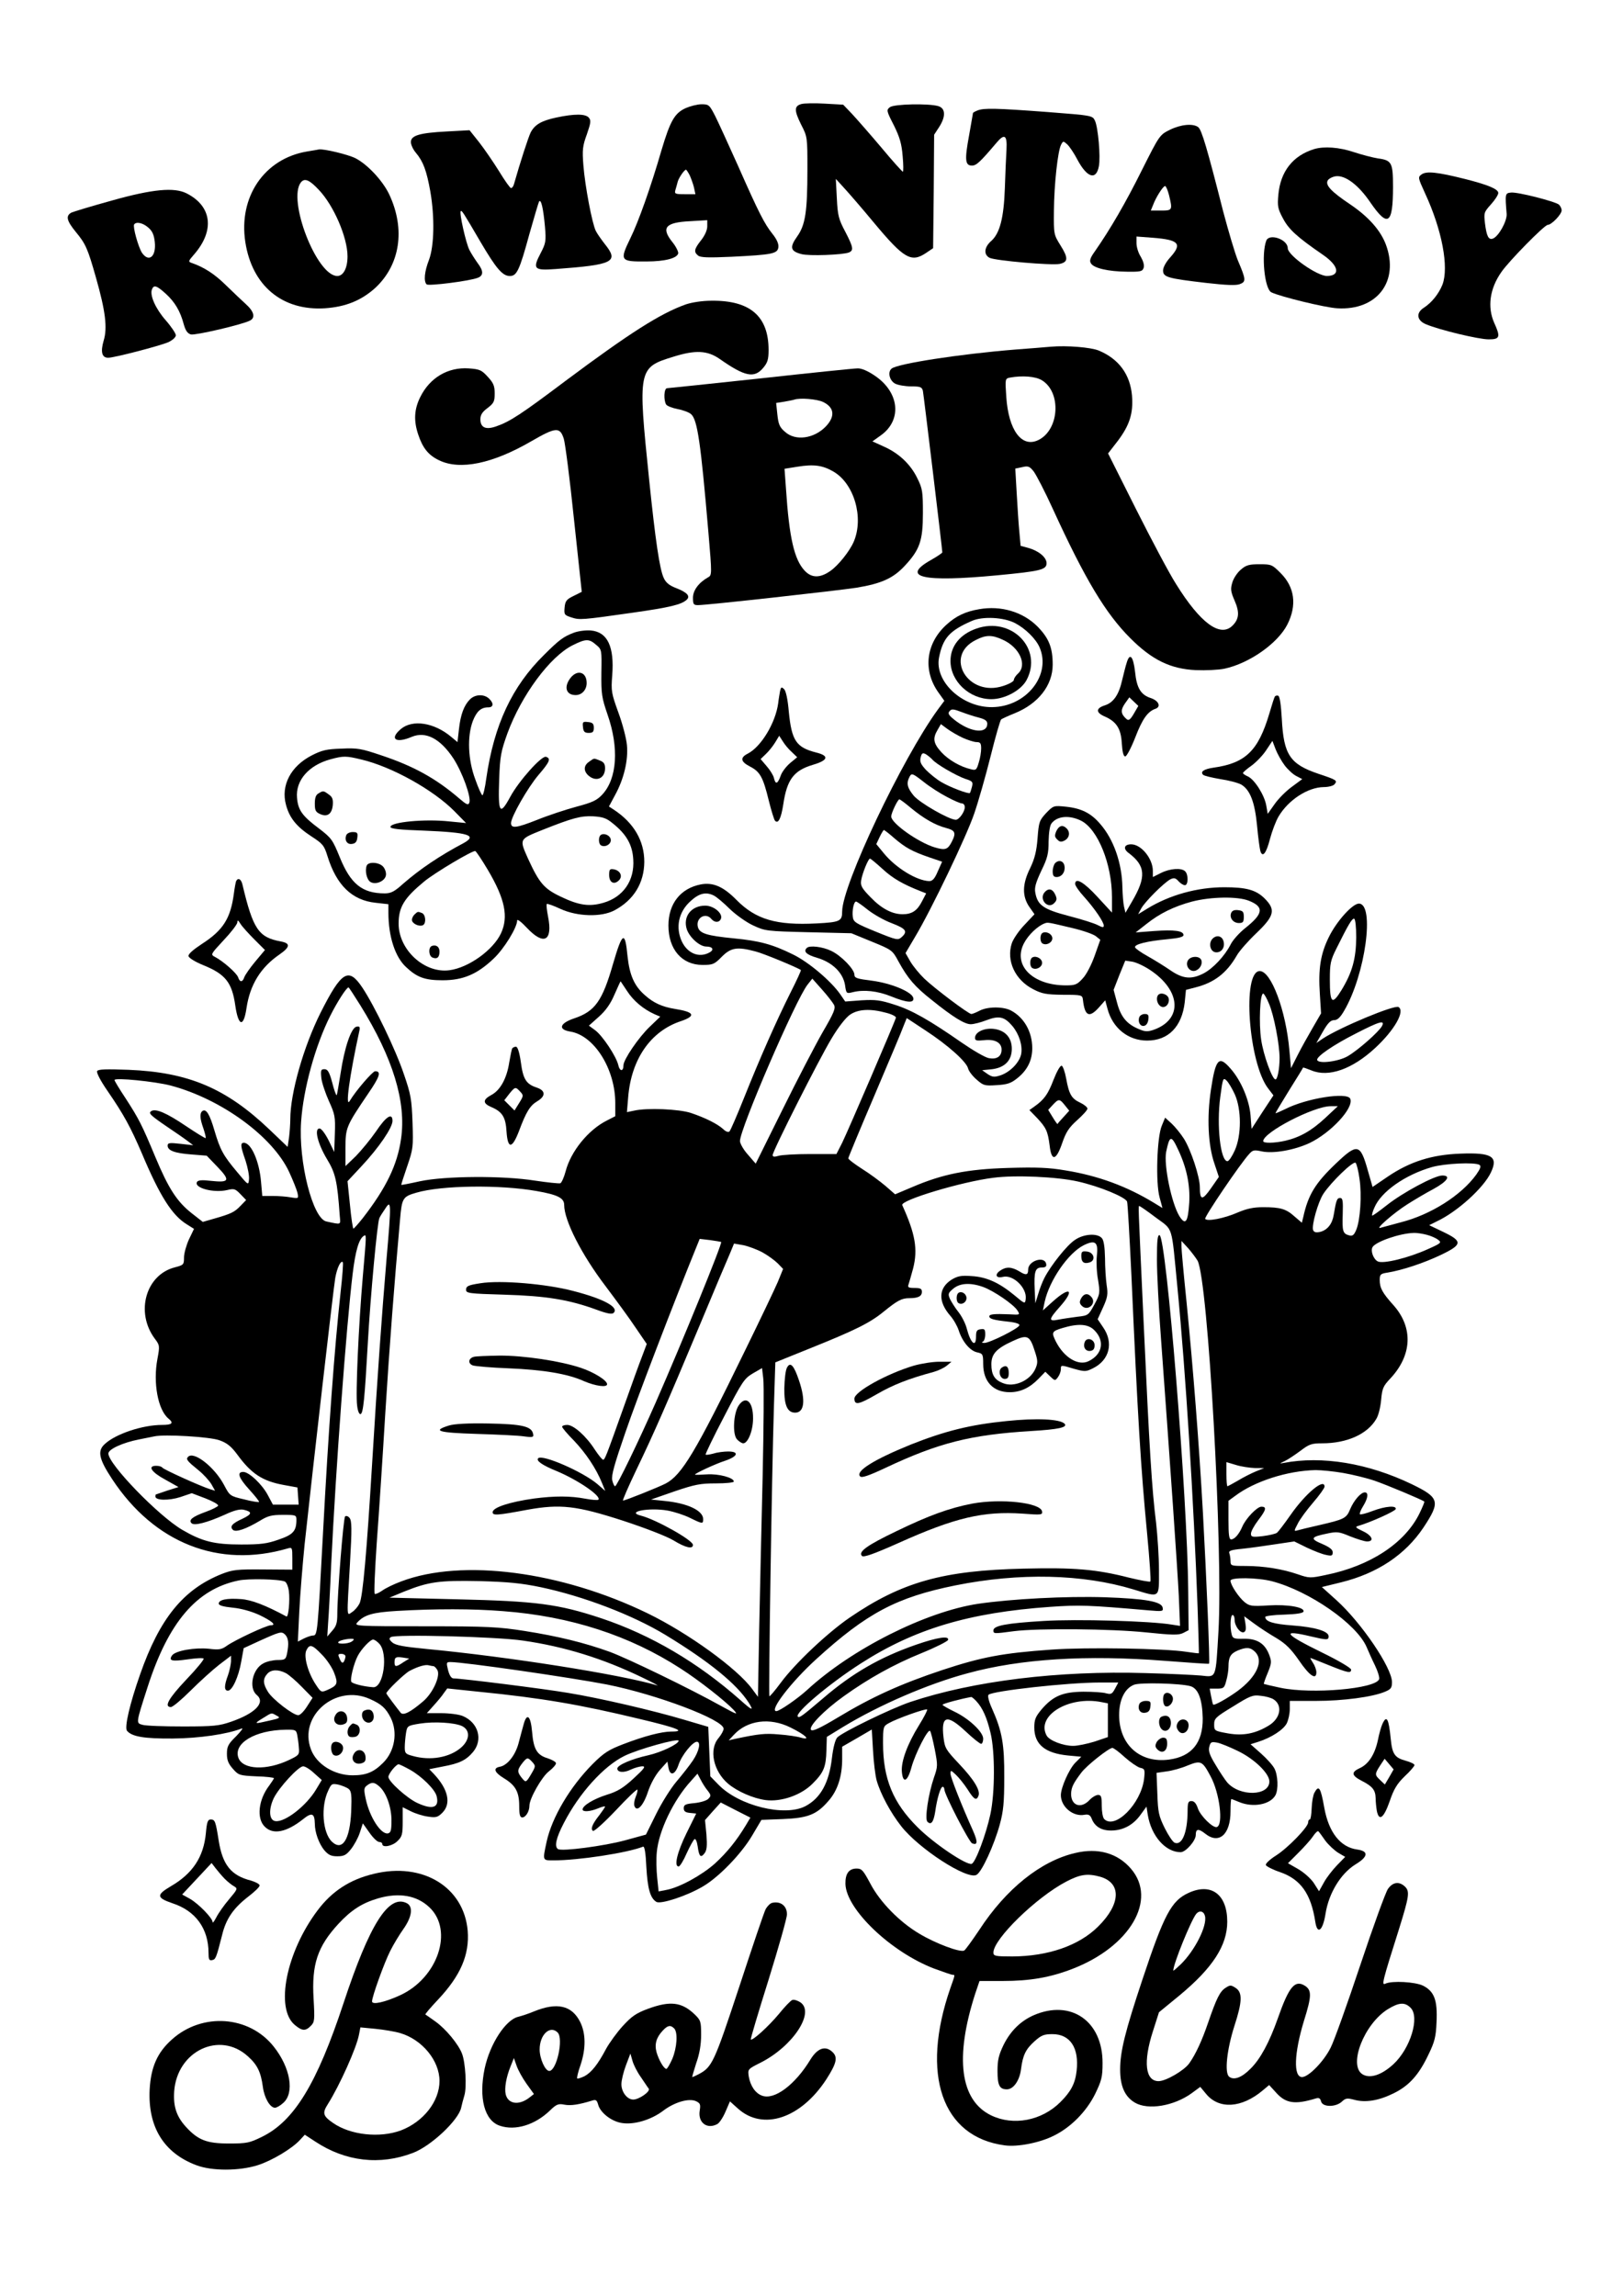 <?xml version="1.0" encoding="UTF-8" standalone="yes"?>
<svg version="1.0" xmlns="http://www.w3.org/2000/svg" width="210mm" height="297mm" viewBox="0 0 794 1123" preserveAspectRatio="xMidYMid meet">
  <g transform="translate(0,1123) scale(0.1,-0.1)" fill="#000000" stroke="none">
    <path d="M3920 10721 c-35 -10 -35 -31 -1 -100 31 -60 31 -62 31 -218 0 -210
-10 -274 -51 -331 -37 -52 -32 -71 22 -85 36 -10 201 -4 232 8 24 10 22 25
-18 102 -32 60 -37 79 -41 163 l-5 95 41 -45 c23 -25 89 -101 146 -170 147
-176 182 -196 255 -147 l34 23 3 277 2 278 26 40 c32 51 29 90 -6 100 -49 14
-215 10 -236 -5 -18 -14 -18 -17 19 -89 29 -59 38 -90 43 -151 4 -42 4 -76 1
-76 -3 0 -51 53 -105 118 -54 64 -119 138 -143 164 l-44 46 -90 5 c-49 3 -101
2 -115 -2z"/>
    <path d="M3354 10701 c-54 -25 -75 -62 -118 -206 -52 -180 -113 -351 -152
-430 -54 -111 -50 -115 79 -114 91 0 150 16 155 40 1 8 -11 33 -28 54 -57 71
-36 97 86 103 l84 5 0 -30 c0 -19 -12 -45 -30 -68 -34 -43 -37 -57 -15 -75 12
-10 50 -11 163 -6 202 10 226 15 230 47 2 16 -8 39 -29 65 -39 49 -66 101
-168 332 -45 100 -95 210 -111 242 -29 57 -32 60 -68 60 -20 0 -55 -9 -78 -19z
m20 -328 c7 -16 17 -43 21 -60 l7 -33 -52 0 c-47 0 -51 2 -46 20 3 11 9 30 12
43 6 19 32 57 40 57 2 0 10 -12 18 -27z"/>
    <path d="M4783 10690 c-13 -5 -23 -11 -23 -13 0 -2 -9 -51 -19 -109 -22 -119
-20 -148 14 -148 21 0 39 16 117 108 42 51 56 43 52 -30 -2 -35 -6 -119 -8
-188 -5 -147 -25 -222 -67 -259 -34 -30 -38 -66 -8 -82 27 -14 302 -38 343
-30 42 9 43 29 4 91 -33 53 -33 55 -32 169 1 129 19 293 35 323 10 19 11 19
30 2 11 -10 34 -44 51 -77 47 -87 91 -100 104 -30 9 47 -4 190 -19 222 -12 26
-13 26 -232 43 -254 19 -311 20 -342 8z"/>
    <path d="M2721 10655 c-74 -16 -105 -35 -125 -73 -11 -22 -51 -145 -82 -254
-3 -10 -9 -18 -14 -18 -5 0 -31 37 -59 83 -28 45 -72 109 -97 141 l-47 59
-111 -6 c-135 -7 -176 -20 -176 -52 0 -13 11 -37 25 -53 36 -43 52 -88 70
-188 22 -127 19 -266 -6 -334 -23 -59 -27 -106 -12 -121 9 -9 208 16 250 32
29 11 29 34 -1 73 -12 17 -31 46 -40 64 -17 34 -50 181 -42 189 5 5 10 -2 97
-151 76 -129 107 -166 143 -166 34 0 47 26 96 206 23 81 44 152 47 158 10 15
21 -34 29 -123 6 -71 4 -81 -21 -129 -41 -78 -33 -86 73 -78 284 21 311 35
241 122 -17 22 -37 50 -44 64 -18 35 -53 219 -61 321 -6 76 -4 95 17 152 19
55 21 68 10 81 -16 20 -71 20 -160 1z"/>
    <path d="M5723 10595 c-50 -25 -51 -27 -137 -198 -78 -157 -154 -288 -230
-397 -23 -32 -27 -46 -19 -58 14 -24 85 -40 175 -41 68 -1 77 1 83 19 4 13 -2
33 -14 54 -12 18 -21 48 -21 66 l0 33 80 -6 c128 -10 145 -29 85 -96 -21 -23
-35 -49 -35 -64 0 -33 23 -39 212 -61 97 -11 144 -13 163 -6 32 12 31 22 -9
116 -14 34 -46 142 -72 240 -78 307 -105 399 -122 412 -25 19 -84 14 -139 -13z
m-4 -319 c18 -74 17 -76 -39 -76 l-50 0 11 27 c14 38 49 93 59 93 4 0 13 -20
19 -44z"/>
    <path d="M6430 10501 c-105 -32 -166 -110 -176 -224 -5 -55 -3 -68 23 -116 28
-53 68 -90 196 -178 77 -53 86 -102 19 -103 -49 0 -192 101 -192 136 0 43 -90
74 -105 37 -25 -66 -9 -237 25 -253 43 -21 264 -75 322 -78 195 -12 305 132
238 312 -26 69 -84 135 -174 196 -94 63 -124 95 -110 118 6 9 24 18 40 20 47
5 111 -44 168 -128 86 -125 111 -108 111 76 0 118 -6 130 -73 139 -26 4 -79
18 -119 31 -71 24 -145 29 -193 15z"/>
    <path d="M1502 10489 c-209 -35 -336 -222 -302 -443 33 -214 181 -337 389
-324 102 7 178 38 246 99 122 113 149 286 70 456 -31 67 -106 148 -166 179
-38 19 -157 47 -179 43 -3 -1 -29 -5 -58 -10z m57 -187 c73 -76 141 -233 141
-326 0 -57 -20 -96 -50 -96 -101 0 -245 373 -178 458 18 22 41 13 87 -36z"/>
    <path d="M6955 10377 c-19 -14 -18 -16 17 -93 83 -179 117 -361 85 -446 -18
-45 -52 -88 -92 -114 -39 -25 -33 -62 11 -80 66 -28 258 -74 307 -74 55 0 59
11 27 81 -34 77 -22 167 35 248 36 53 211 231 227 231 18 0 68 51 68 71 0 9
-6 21 -13 28 -20 16 -204 63 -235 59 -29 -3 -29 -6 -21 -105 2 -35 -39 -109
-67 -120 -21 -8 -31 10 -39 74 -6 52 -5 55 29 93 20 22 36 47 36 56 0 19 -50
40 -165 69 -132 33 -186 39 -210 22z"/>
    <path d="M547 10249 c-98 -27 -187 -54 -198 -59 -29 -16 -23 -40 22 -95 48
-58 58 -81 98 -222 47 -165 57 -247 38 -309 -16 -55 -9 -84 22 -84 30 0 252
58 294 76 21 10 37 24 37 34 0 9 -22 42 -50 74 -49 56 -78 121 -67 150 9 24
23 20 68 -21 44 -40 71 -85 88 -150 9 -31 18 -44 35 -49 22 -5 251 48 289 68
27 14 20 44 -20 80 -20 18 -65 61 -99 94 -55 54 -106 87 -167 108 -17 6 -16 9
12 41 102 117 88 236 -36 299 -61 31 -167 21 -366 -35z m178 -132 c20 -17 28
-35 32 -70 8 -72 -29 -103 -63 -53 -18 29 -45 126 -38 138 10 15 43 8 69 -15z"/>
    <path d="M3355 9741 c-126 -45 -276 -141 -587 -373 -218 -164 -273 -200 -339
-223 -52 -19 -79 -7 -79 34 0 21 9 36 35 55 31 24 35 32 35 72 0 36 -6 51 -34
81 -30 33 -39 37 -93 41 -101 7 -190 -45 -237 -140 -30 -60 -33 -116 -10 -184
22 -66 50 -101 103 -126 102 -49 261 -16 449 93 121 70 141 72 160 13 7 -22
30 -200 50 -395 l38 -354 -40 -20 c-35 -17 -41 -25 -44 -57 -3 -34 -1 -37 33
-48 40 -13 49 -13 300 23 184 26 239 40 264 63 20 18 2 37 -53 58 -31 12 -49
26 -59 49 -20 42 -41 186 -71 477 -56 545 -55 552 118 605 108 34 167 31 227
-11 123 -86 169 -96 213 -43 21 25 26 41 26 87 0 165 -90 243 -279 241 -46 0
-96 -8 -126 -18z"/>
    <path d="M5140 9534 c-25 -2 -103 -9 -175 -14 -271 -22 -574 -69 -603 -93 -21
-17 -10 -60 18 -74 14 -7 49 -13 77 -13 46 0 53 -3 58 -22 4 -21 95 -775 95
-790 0 -3 -25 -20 -55 -37 -151 -85 -42 -110 325 -75 210 20 240 27 240 59 0
29 -39 61 -90 75 l-37 10 -6 67 c-4 38 -9 123 -13 189 l-7 122 34 7 c29 7 36
4 56 -21 12 -16 55 -98 94 -184 158 -345 258 -511 379 -632 106 -106 196 -150
320 -156 48 -2 111 1 140 7 122 26 261 124 308 216 48 95 36 183 -33 252 -41
41 -45 43 -103 43 -50 0 -66 -4 -91 -26 -17 -14 -36 -42 -42 -63 -10 -32 -8
-45 11 -89 25 -57 22 -90 -10 -122 -60 -60 -158 12 -277 204 -32 50 -119 214
-195 365 l-137 273 48 62 c57 76 76 134 69 221 -9 103 -64 179 -162 220 -38
16 -157 26 -236 19z m-43 -164 c96 -58 86 -241 -16 -292 -82 -41 -147 47 -158
210 -6 89 -6 90 18 95 61 11 125 6 156 -13z"/>
    <path d="M3720 9379 c-245 -26 -451 -48 -457 -48 -15 -1 -17 -59 -4 -80 5 -7
30 -17 56 -22 27 -5 56 -16 66 -25 31 -28 47 -138 85 -583 17 -199 17 -205 -2
-215 -46 -26 -74 -64 -74 -100 0 -32 3 -36 25 -36 44 0 675 70 774 85 122 20
180 46 236 106 75 80 90 124 90 259 0 106 -2 120 -28 172 -33 68 -91 122 -164
154 l-55 25 42 30 c104 75 90 210 -30 291 -35 24 -66 37 -85 36 -16 0 -230
-22 -475 -49z m306 -115 c55 -26 61 -69 16 -118 -58 -62 -151 -75 -202 -28
-26 22 -32 37 -37 84 l-6 57 39 6 c22 4 44 8 49 10 28 10 111 3 141 -11z m50
-340 c102 -58 151 -225 101 -343 -20 -47 -76 -117 -115 -144 -50 -35 -91 -35
-125 1 -51 54 -76 159 -92 403 l-7 96 63 10 c80 13 123 7 175 -23z"/>
    <path d="M4790 8250 c-66 -11 -113 -33 -160 -76 -100 -91 -116 -222 -40 -330
l30 -42 -32 -43 c-175 -241 -467 -857 -468 -987 0 -48 -10 -53 -126 -59 -196
-10 -296 19 -391 115 -64 65 -114 87 -174 76 -100 -19 -159 -95 -159 -201 0
-117 66 -193 167 -193 50 0 58 3 94 40 45 45 75 50 165 26 40 -10 208 -80 222
-91 2 -2 -21 -52 -51 -111 -68 -136 -147 -314 -227 -514 -34 -85 -66 -159 -71
-164 -5 -6 -18 -2 -31 11 -29 26 -87 55 -158 79 -58 19 -215 26 -279 11 l-34
-7 6 72 c15 187 110 324 258 373 76 26 66 45 -30 60 -61 10 -104 29 -146 67
-52 45 -75 98 -85 190 -12 127 -25 121 -71 -37 -52 -181 -88 -232 -189 -266
-72 -24 -82 -55 -20 -65 117 -19 220 -183 220 -350 l0 -64 -41 -21 c-92 -46
-177 -152 -202 -249 -8 -30 -20 -56 -26 -58 -7 -2 -63 4 -124 13 -157 25 -438
23 -562 -3 -49 -11 -91 -19 -92 -18 -1 1 12 42 29 91 29 85 30 94 26 214 -4
113 -8 138 -42 236 -40 120 -145 337 -204 425 -67 100 -101 80 -204 -124 -83
-166 -148 -393 -148 -521 0 -23 -3 -63 -6 -88 l-7 -47 -89 85 c-212 202 -396
280 -689 292 -110 4 -148 3 -154 -6 -4 -8 16 -47 52 -99 79 -115 112 -176 167
-304 88 -209 148 -303 220 -347 l35 -22 -25 -52 c-13 -29 -24 -68 -24 -88 0
-35 -2 -37 -44 -48 -143 -36 -195 -220 -99 -349 24 -32 25 -35 13 -99 -22
-116 2 -249 54 -292 27 -22 18 -31 -31 -31 -96 0 -227 -44 -280 -93 -38 -34
-30 -73 36 -173 206 -312 521 -437 859 -338 21 6 22 4 22 -49 l0 -55 -142 1
c-128 1 -149 -1 -203 -22 -188 -75 -304 -217 -400 -492 -51 -145 -77 -259 -64
-275 24 -29 84 -39 224 -38 129 1 266 21 337 49 10 4 -3 -13 -27 -38 -39 -38
-45 -50 -45 -86 0 -31 7 -48 29 -73 28 -32 33 -33 115 -37 47 -1 86 -6 86 -9
0 -3 -11 -19 -23 -36 -53 -69 -63 -161 -22 -201 40 -41 106 -28 187 36 43 35
57 30 58 -21 0 -43 20 -98 46 -130 21 -24 34 -30 64 -30 33 0 44 6 67 35 15
19 35 55 43 80 l15 46 32 -45 c18 -26 39 -46 48 -46 8 0 15 -4 15 -10 0 -20
51 -10 75 15 22 21 25 33 25 95 l0 70 40 -20 c22 -11 60 -23 84 -26 39 -6 48
-3 70 19 44 44 29 114 -40 188 l-24 25 66 13 c81 15 113 30 148 71 50 60 26
144 -50 176 -19 8 -66 14 -105 14 l-71 0 34 38 c18 20 41 47 49 60 l17 23 153
-16 c311 -31 496 -63 787 -133 186 -44 230 -62 156 -62 -47 0 -132 -22 -236
-62 -70 -27 -93 -41 -149 -97 -111 -112 -199 -261 -225 -380 -20 -94 -21 -91
35 -91 120 0 358 36 437 67 7 3 13 -30 16 -100 6 -105 19 -152 49 -170 21 -13
149 29 227 75 79 46 189 160 242 250 l45 76 105 4 c123 5 166 22 224 90 44 50
66 120 66 203 l0 61 73 42 72 42 6 -103 c3 -56 11 -122 18 -147 19 -66 68
-157 120 -223 86 -110 322 -263 368 -238 26 13 87 147 114 246 18 65 22 109
22 230 1 162 -10 226 -60 338 -16 35 -22 62 -17 67 20 19 388 60 546 60 l89 0
-16 -30 c-14 -26 -19 -29 -43 -23 -15 5 -65 8 -112 8 -101 -1 -148 -21 -204
-86 -30 -36 -36 -50 -36 -89 0 -83 53 -126 165 -137 l65 -6 -30 -30 c-30 -31
-70 -121 -70 -158 0 -57 60 -107 116 -96 19 3 27 -1 34 -17 15 -41 49 -61 99
-60 57 1 107 28 143 80 l27 37 6 -39 c17 -105 87 -184 161 -184 25 0 74 56 74
84 0 31 13 33 47 6 67 -53 123 -3 123 110 0 33 2 60 4 60 2 0 20 -7 39 -15 68
-28 152 -12 177 34 15 28 12 98 -5 130 -8 16 -38 49 -66 74 l-51 45 38 12 c63
20 123 59 139 90 8 16 15 47 15 70 l0 40 129 0 c131 0 276 19 337 45 29 12 34
19 34 47 0 70 -150 291 -272 401 l-71 64 94 23 c178 44 314 135 403 268 84
127 79 146 -57 212 -214 103 -440 140 -627 104 -22 -4 -21 -3 5 9 17 8 51 31
78 51 42 32 54 36 105 36 122 0 222 45 265 119 11 17 21 59 24 94 5 55 10 67
43 102 109 115 115 251 17 361 -54 60 -67 84 -67 123 0 27 4 31 38 36 73 12
178 47 260 86 107 51 109 67 13 113 l-69 33 36 18 c101 47 231 165 266 240 37
78 5 98 -149 92 -140 -5 -247 -39 -355 -112 l-75 -51 -23 80 c-37 132 -51 135
-156 35 -101 -96 -136 -153 -160 -262 l-7 -28 -35 30 c-42 38 -70 46 -154 46
-48 0 -80 -7 -125 -26 -66 -29 -150 -45 -159 -31 -5 9 173 272 216 318 17 19
24 20 61 12 56 -12 159 6 234 41 104 50 217 171 199 216 -13 35 -215 3 -318
-50 -27 -13 -48 -22 -48 -20 0 2 30 52 67 112 37 59 68 109 68 111 1 1 19 -5
41 -14 84 -35 200 6 312 110 94 87 147 180 114 200 -20 12 -286 -99 -370 -154
l-32 -22 32 56 c24 42 38 56 55 56 16 0 30 13 49 46 104 177 151 524 72 524
-31 0 -109 -86 -147 -164 -41 -83 -52 -156 -44 -277 l6 -96 -40 -69 c-22 -38
-56 -98 -74 -134 l-33 -65 -8 88 c-17 194 -89 387 -145 387 -87 0 -55 -449 41
-574 l26 -34 -54 -82 -53 -82 -5 66 c-6 75 -47 172 -98 229 -57 66 -73 49 -96
-105 -20 -132 -14 -269 17 -359 l22 -66 -39 -56 c-42 -60 -54 -59 -54 5 0 52
-44 184 -78 238 -16 25 -43 58 -60 74 l-32 29 -16 -39 c-24 -55 -31 -279 -11
-351 l14 -52 -41 25 c-133 81 -273 133 -434 159 -81 14 -142 16 -280 12 -201
-6 -321 -30 -470 -94 l-83 -35 -47 41 c-26 22 -77 60 -114 83 -37 24 -68 47
-68 52 0 4 58 144 129 310 70 165 135 318 142 339 l15 37 91 -60 c109 -71 201
-153 209 -186 3 -13 22 -38 42 -55 33 -29 39 -31 98 -27 52 3 70 9 101 34 49
39 73 87 73 147 0 80 -40 150 -104 184 -38 20 -114 20 -154 -1 -17 -9 -35 -16
-40 -16 -14 0 -181 126 -230 173 -24 23 -55 61 -68 83 l-24 42 46 78 c82 137
253 495 290 604 20 58 56 184 80 280 24 96 47 177 52 181 4 3 33 17 66 30 116
47 186 137 186 238 0 84 -19 130 -75 187 -71 71 -178 103 -285 84z m176 -68
c50 -26 102 -77 120 -119 58 -135 -65 -290 -232 -292 -146 -2 -283 125 -260
243 19 95 51 131 161 179 53 23 155 18 211 -11z m-259 -436 c21 -8 57 -20 81
-26 31 -8 42 -16 42 -30 0 -49 -74 -44 -149 10 -40 30 -47 40 -34 53 9 10 18
9 60 -7z m3 -125 c25 -11 55 -21 68 -21 18 0 22 -6 22 -31 0 -18 -5 -49 -12
-70 -10 -35 -14 -38 -37 -32 -53 12 -111 46 -146 84 -39 43 -43 67 -18 109
l16 28 31 -23 c18 -13 52 -33 76 -44z m-150 -105 c18 -23 119 -81 163 -96 35
-11 38 -15 32 -39 -4 -14 -8 -28 -10 -30 -7 -6 -97 28 -139 53 -23 13 -56 40
-75 59 -27 29 -32 41 -27 62 5 21 10 24 25 16 10 -6 23 -17 31 -25z m74 -185
c32 -17 64 -31 72 -31 8 0 14 -8 14 -18 0 -23 -28 -62 -44 -62 -32 0 -177 83
-206 118 -32 39 -37 61 -20 93 10 18 14 17 68 -25 31 -25 83 -58 116 -75z
m-179 -52 c64 -53 120 -85 173 -99 46 -12 51 -24 27 -70 -19 -36 -31 -40 -82
-25 -80 24 -213 118 -213 151 0 17 32 84 40 84 3 0 28 -18 55 -41z m-80 -149
c55 -47 88 -65 172 -94 l62 -21 -21 -47 c-15 -36 -26 -48 -42 -48 -61 2 -163
64 -222 136 l-37 45 16 34 c9 19 19 35 21 35 3 0 26 -18 51 -40z m-57 -151
c50 -46 99 -74 185 -108 l28 -11 -21 -40 c-23 -45 -49 -62 -94 -62 -51 0 -103
27 -157 83 -44 45 -50 57 -46 83 6 36 35 106 43 106 4 0 31 -23 62 -51z m-825
-130 c12 -6 47 -35 77 -65 30 -29 82 -66 115 -81 58 -27 66 -28 270 -33 l210
-5 100 -41 c98 -40 101 -42 130 -96 46 -84 80 -124 164 -190 103 -83 160 -118
190 -118 15 0 50 9 78 20 61 23 87 17 126 -29 33 -40 50 -94 43 -136 -8 -42
-54 -89 -101 -105 -31 -10 -40 -9 -63 6 l-27 19 49 5 c62 8 96 43 96 100 0 54
-32 90 -87 97 -47 6 -93 -15 -93 -44 0 -13 8 -15 45 -11 52 6 85 -12 85 -46 0
-34 -24 -49 -62 -42 -18 3 -78 38 -133 76 -158 110 -244 159 -330 186 -68 22
-92 25 -160 21 l-80 -6 -24 35 c-45 65 -155 158 -231 195 -101 50 -165 67
-290 79 -132 13 -168 24 -176 56 -11 44 38 73 66 39 16 -19 39 -19 47 1 10 26
-35 64 -77 64 -69 0 -110 -54 -90 -116 14 -40 63 -84 95 -84 32 0 40 -16 16
-29 -51 -28 -107 -5 -135 53 -32 69 -17 144 41 197 43 40 77 48 116 28z m752
-69 c28 -22 80 -52 118 -66 70 -27 79 -40 48 -68 -18 -16 -24 -15 -127 27 -98
40 -109 47 -112 72 -4 32 5 75 16 75 4 0 30 -18 57 -40z m2390 -136 c-1 -103
-19 -170 -72 -257 -46 -75 -57 -65 -57 51 0 78 3 94 32 152 58 117 77 149 87
146 6 -2 10 -41 10 -92z m-2555 -329 c9 -17 0 -39 -56 -135 -36 -63 -125 -234
-196 -378 l-131 -264 -38 44 c-21 23 -38 53 -39 66 -1 58 273 693 331 766 l23
29 48 -54 c26 -29 52 -63 58 -74z m-1012 67 c31 -48 79 -88 134 -113 l28 -12
-50 -48 c-55 -52 -130 -162 -130 -190 0 -31 -18 -31 -25 0 -9 42 -77 145 -114
172 l-30 22 48 43 c34 30 58 64 77 109 16 36 29 65 30 65 0 0 15 -22 32 -48z
m-1305 -70 c160 -258 225 -473 199 -652 -18 -128 -73 -241 -187 -388 -22 -28
-43 -51 -46 -52 -3 0 -11 52 -17 116 l-12 116 69 74 c85 91 151 188 151 221 0
42 -31 23 -81 -52 -27 -39 -71 -92 -98 -120 l-51 -49 0 88 c0 100 3 107 112
268 57 83 64 108 33 108 -12 0 -95 -96 -124 -145 -23 -39 -2 118 47 343 4 19
1 23 -14 20 -26 -5 -59 -102 -78 -229 -9 -56 -17 -104 -19 -106 -3 -2 -13 26
-22 62 -14 52 -22 65 -38 65 -17 0 -19 -5 -15 -44 3 -24 20 -74 37 -112 29
-64 32 -76 29 -159 l-3 -90 -28 58 c-17 33 -35 57 -44 57 -27 0 -9 -74 36
-149 42 -69 51 -107 63 -278 4 -46 10 -44 -65 -28 -67 13 -138 292 -124 489
11 160 69 371 143 518 33 66 79 138 89 138 2 0 28 -40 58 -88z m4445 9 c24
-54 52 -200 52 -266 0 -52 -10 -105 -20 -105 -16 0 -59 119 -70 194 -12 80 -6
226 10 226 4 0 17 -22 28 -49z m-1873 -45 c28 -7 49 -18 48 -24 -5 -21 -235
-555 -263 -612 l-28 -55 -128 0 c-71 0 -141 -4 -156 -9 -20 -6 -28 -5 -28 4 0
20 227 469 288 570 34 57 70 103 91 117 40 27 99 30 176 9z m2426 -65 c-15
-28 -117 -118 -167 -147 -46 -27 -144 -39 -150 -19 -5 16 79 74 192 131 113
58 141 66 125 35z m-720 -334 c33 -74 33 -200 0 -274 -13 -29 -29 -53 -36 -53
-34 0 -54 174 -35 315 12 91 14 95 30 80 10 -9 28 -40 41 -68z m-5206 43 c248
-66 500 -250 580 -424 18 -39 36 -84 40 -100 6 -29 6 -29 -32 -23 -21 4 -61 7
-89 7 l-51 0 -6 68 c-8 100 -48 192 -84 192 -18 0 -17 -16 8 -87 11 -34 19
-75 17 -92 -3 -30 -3 -30 -58 36 -68 81 -83 108 -111 203 -23 79 -40 107 -58
96 -15 -10 -14 -36 4 -86 8 -24 13 -45 11 -47 -2 -2 -46 25 -98 60 -92 62
-146 86 -168 72 -16 -10 -4 -21 78 -77 42 -28 88 -60 102 -71 l25 -19 -62 7
c-54 6 -63 5 -63 -9 0 -24 35 -37 116 -43 l75 -6 54 -56 c63 -66 57 -77 -35
-67 -41 5 -61 3 -66 -5 -18 -29 80 -56 148 -40 33 8 39 6 64 -20 l28 -29 -28
-29 c-29 -30 -44 -38 -132 -63 l-52 -15 -55 43 c-72 57 -113 121 -177 274 -66
158 -80 186 -146 288 -30 45 -54 85 -54 89 0 13 199 -7 275 -27z m5647 -160
c-66 -61 -122 -93 -194 -110 -53 -12 -108 -13 -108 -2 0 43 247 171 330 171
l35 0 -63 -59z m-719 -152 c42 -88 60 -174 55 -261 -6 -95 -18 -113 -48 -66
-39 64 -77 250 -65 314 17 82 25 84 58 13z m888 -144 c12 -79 4 -202 -16 -250
-11 -26 -18 -31 -34 -27 -32 8 -35 21 -32 105 2 65 0 78 -13 78 -15 0 -19 -10
-31 -82 -7 -45 -31 -75 -67 -84 -20 -4 -29 -2 -34 9 -8 23 24 137 50 177 39
59 147 163 158 152 5 -5 14 -40 19 -78z m587 68 c9 -6 5 -18 -16 -48 -74 -102
-223 -196 -369 -233 -45 -12 -90 -24 -100 -27 -28 -9 64 72 132 115 33 21 90
55 128 75 69 38 87 66 43 66 -38 0 -194 -84 -271 -145 -38 -30 -70 -53 -72
-51 -2 2 2 20 11 39 32 77 149 160 281 198 62 18 210 25 233 11z m-1966 -81
c107 -24 235 -77 242 -99 3 -9 12 -170 21 -357 31 -699 46 -945 77 -1267 12
-125 19 -230 16 -234 -4 -3 -51 6 -105 19 -160 41 -269 50 -515 44 -395 -9
-596 -65 -852 -240 -109 -75 -267 -224 -337 -319 -28 -38 -53 -67 -55 -65 -5
4 12 1094 22 1412 l7 221 171 69 c219 88 292 124 359 179 68 55 88 66 126 66
42 0 61 9 61 31 0 15 -7 19 -36 19 -30 0 -35 3 -29 18 3 9 13 44 22 77 24 94
11 169 -53 310 -11 24 292 115 446 134 107 14 309 5 412 -18z m-2647 -47 c103
-18 135 -34 135 -68 0 -76 85 -243 203 -398 51 -68 118 -159 147 -203 l54 -79
-23 -61 c-13 -33 -52 -141 -87 -240 -93 -261 -95 -265 -104 -265 -4 0 -22 22
-40 49 -42 66 -104 121 -135 121 -14 0 -25 -4 -25 -9 0 -5 26 -36 58 -68 57
-60 108 -135 137 -207 l16 -39 -39 34 c-71 60 -268 146 -289 126 -12 -12 19
-34 93 -64 102 -43 218 -122 201 -139 -3 -3 -31 -1 -63 5 -73 14 -151 14 -251
1 -121 -17 -203 -44 -203 -67 0 -17 21 -16 170 12 161 29 240 20 466 -53 110
-36 216 -77 249 -97 59 -36 95 -44 95 -22 0 23 -180 124 -254 143 -77 19 39
41 130 25 33 -6 82 -22 110 -36 61 -30 64 -30 64 -6 0 42 -76 78 -188 89 l-67
7 115 40 c100 34 127 39 203 39 48 0 87 4 87 9 0 19 -75 39 -132 35 -32 -2
-58 -3 -58 -1 0 6 99 52 148 68 62 21 70 45 14 45 -20 0 -53 -4 -71 -10 -19
-5 -37 -8 -39 -5 -2 2 38 86 91 187 88 170 98 185 140 210 l45 26 6 -51 c4
-29 2 -243 -3 -477 -6 -234 -13 -572 -17 -752 l-6 -328 -28 38 c-73 100 -312
273 -511 370 -424 206 -908 269 -1205 157 -36 -13 -79 -34 -95 -46 -17 -12
-33 -18 -36 -15 -4 4 1 115 10 249 10 133 29 420 42 637 21 336 44 631 72 945
9 104 13 112 80 131 122 36 408 40 588 8z m-734 -331 c-24 -285 -44 -564 -71
-1008 -26 -427 -45 -644 -61 -678 -7 -14 -23 -34 -36 -42 -28 -19 -27 -38 -11
237 10 171 9 209 -2 223 -7 9 -17 12 -22 7 -8 -8 -38 -379 -38 -479 0 -41 -5
-58 -25 -80 l-24 -28 4 65 c3 36 10 164 15 285 23 478 74 1165 105 1423 14
116 31 172 55 187 13 8 13 8 -5 -197 -21 -242 -36 -579 -28 -633 3 -27 10 -44
17 -42 13 4 20 75 35 342 13 235 47 599 57 617 3 7 16 28 28 45 30 47 31 32 7
-244z m3764 201 c86 -64 75 -30 105 -339 41 -421 80 -1050 99 -1570 4 -121 7
-221 6 -222 0 -1 -27 2 -60 7 -107 17 -491 23 -660 11 -240 -17 -341 -36 -535
-100 -201 -67 -342 -130 -511 -232 -85 -51 -123 -69 -131 -61 -15 15 62 95
160 165 120 86 243 155 381 211 69 28 126 57 129 64 7 22 -52 13 -156 -23
-176 -61 -312 -139 -455 -262 -106 -90 -116 -97 -124 -90 -17 17 152 160 308
260 263 169 530 249 926 277 145 10 183 9 482 -17 68 -6 73 -5 69 13 -5 30
-83 44 -283 51 -191 6 -455 -8 -620 -32 -257 -39 -619 -221 -837 -422 -46 -42
-134 -103 -150 -103 -37 0 72 142 195 254 248 226 394 303 681 361 314 63 622
56 872 -20 131 -40 124 -45 124 93 0 64 -7 169 -14 232 -21 166 -33 365 -61
979 -28 616 -27 571 -20 571 3 0 39 -25 80 -56z m1325 -84 c20 -5 45 -16 55
-24 19 -14 16 -17 -49 -46 -95 -43 -220 -74 -246 -60 -21 11 -36 52 -25 70 17
27 133 67 200 69 17 1 46 -4 65 -9z m-3452 -35 c7 -6 -189 -486 -320 -785 -84
-191 -190 -410 -199 -410 -4 0 -10 13 -14 30 -5 22 11 79 64 232 55 162 241
646 347 906 l17 42 51 -6 c28 -4 52 -8 54 -9z m2331 -92 c51 -98 125 -1415
102 -1813 -14 -235 -9 -224 -85 -216 -34 3 -155 9 -271 12 -427 13 -842 -38
-1151 -141 -95 -32 -335 -149 -358 -174 -10 -11 -20 -49 -26 -100 -14 -122
-56 -197 -130 -236 -102 -53 -325 2 -425 105 l-40 41 -5 121 -5 121 -115 34
c-154 46 -417 107 -570 132 -116 20 -524 71 -561 71 -11 0 -20 14 -27 40 -9
38 -9 40 12 40 66 0 591 -76 766 -110 245 -49 570 -172 570 -216 0 -9 -11 -29
-25 -46 -48 -56 -25 -162 47 -223 45 -38 123 -72 183 -80 77 -10 175 24 231
81 54 54 65 81 67 163 l2 65 80 49 c176 107 417 211 608 262 259 71 582 91
966 61 117 -9 215 -16 216 -14 5 5 -13 428 -30 738 -19 339 -48 708 -80 1030
-14 135 -25 257 -25 273 l0 27 34 -37 c18 -21 38 -48 45 -60z m-2129 41 c27
-15 60 -39 75 -54 l26 -27 -26 -64 c-15 -35 -88 -188 -162 -339 -240 -493
-308 -606 -387 -647 -35 -18 -197 -83 -208 -83 -4 0 25 66 64 148 90 187 149
323 310 707 71 171 139 331 150 356 l19 46 46 -8 c24 -5 67 -21 93 -35z
m-2064 -196 c-30 -275 -59 -668 -86 -1178 -26 -485 -27 -500 -48 -500 -9 0
-30 -7 -46 -15 l-29 -15 7 147 c4 81 16 228 26 328 40 371 141 1252 150 1304
9 50 27 87 37 77 3 -2 -2 -69 -11 -148z m-593 -723 c37 -13 57 -29 87 -69 69
-95 124 -131 229 -150 l66 -12 3 -42 3 -42 -63 0 -63 0 -24 45 c-28 54 -93
115 -121 115 -33 0 -23 -29 30 -87 28 -31 49 -57 47 -60 -3 -2 -36 3 -74 13
-68 16 -69 17 -97 70 -46 87 -147 167 -176 138 -12 -12 -4 -21 50 -65 25 -20
53 -51 64 -69 l18 -32 -23 7 c-46 14 -229 97 -235 106 -3 5 -16 9 -30 9 -44 0
-24 -31 45 -68 l64 -36 -54 -17 c-30 -10 -55 -19 -56 -19 -2 0 -3 -4 -3 -10 0
-20 66 -21 122 -3 l56 19 66 -25 c36 -14 65 -30 63 -36 -2 -5 -29 -19 -60 -30
-66 -24 -86 -40 -70 -56 13 -13 74 2 163 42 45 21 73 28 92 24 43 -10 42 -21
-6 -44 -51 -23 -63 -38 -47 -54 14 -14 65 4 132 44 39 24 57 29 113 29 63 0
66 -1 66 -24 0 -55 -16 -73 -87 -97 -56 -20 -88 -24 -183 -24 -133 0 -191 15
-289 72 -117 69 -361 321 -361 373 0 21 69 53 150 69 30 6 64 13 75 15 48 11
271 -2 318 -19z m5066 -136 l46 0 -40 -16 c-22 -9 -62 -29 -88 -45 -26 -15
-50 -28 -52 -28 -3 0 -5 27 -5 59 l0 59 47 -14 c25 -8 67 -14 92 -15z m432
-24 c46 -8 116 -25 154 -38 63 -22 235 -94 243 -102 2 -2 -9 -28 -24 -59 -71
-144 -240 -256 -458 -300 -75 -16 -81 -16 -136 3 -75 26 -167 41 -257 41 -70
0 -73 1 -73 24 0 13 -3 31 -6 39 -4 11 9 16 63 21 37 4 110 14 161 22 l94 14
61 -30 c34 -16 77 -33 95 -36 27 -6 32 -4 32 13 0 13 -15 25 -52 41 -60 25
-56 34 22 50 51 11 60 10 115 -13 33 -13 70 -25 83 -25 37 0 25 29 -20 50 -36
17 -40 21 -23 26 59 17 179 71 183 82 6 19 -50 15 -113 -9 -31 -12 -59 -19
-62 -16 -3 3 4 21 16 40 24 39 27 67 8 67 -20 0 -54 -40 -72 -83 -18 -44 -29
-49 -150 -77 -49 -11 -98 -23 -108 -26 -17 -5 -17 -3 2 33 10 21 44 67 75 103
31 36 56 71 56 78 0 44 -92 -32 -166 -138 -30 -43 -60 -82 -66 -87 -7 -6 -39
-13 -70 -17 -52 -6 -58 -4 -58 12 0 11 16 40 35 65 40 52 43 67 16 67 -21 0
-77 -58 -94 -99 -15 -35 -37 -61 -54 -61 -10 0 -13 22 -13 94 l0 95 33 24 c94
71 255 123 393 126 28 0 89 -6 135 -14z m-5178 -531 c8 -3 17 -24 20 -47 6
-45 -2 -130 -12 -124 -102 55 -172 82 -223 85 -68 5 -108 -3 -108 -22 0 -9 21
-15 68 -20 43 -4 91 -18 129 -35 63 -30 87 -51 58 -51 -22 0 -175 -72 -215
-100 -26 -19 -39 -21 -88 -15 -69 7 -162 -9 -180 -32 -19 -27 -2 -31 75 -20
40 6 76 8 79 4 4 -3 -34 -50 -85 -103 -87 -92 -110 -134 -75 -134 9 0 52 36
96 80 44 44 107 101 139 126 l59 45 0 -28 c-1 -15 -7 -46 -15 -68 -19 -51 -19
-75 0 -75 21 0 52 67 65 142 l12 66 76 35 c104 47 109 48 127 31 16 -17 19
-43 9 -93 -6 -28 -10 -31 -46 -31 -21 0 -53 -7 -69 -16 -54 -27 -74 -121 -33
-155 44 -37 -7 -90 -126 -131 -58 -20 -84 -23 -235 -23 -93 0 -182 3 -198 8
-32 9 -33 5 25 185 102 317 240 479 445 521 47 10 197 7 226 -5z m4831 1 c182
-48 414 -209 462 -322 9 -21 27 -62 41 -90 14 -29 23 -59 20 -67 -18 -47 -329
-74 -482 -42 -43 9 -80 18 -82 19 -1 2 7 26 19 54 19 47 20 55 7 89 -21 55
-59 79 -124 78 -46 -1 -54 1 -59 20 -9 34 -7 96 4 96 6 0 10 -10 10 -23 0 -30
27 -67 45 -61 10 4 12 16 8 42 l-6 36 49 -36 c27 -20 76 -52 109 -71 46 -28
71 -53 110 -109 51 -75 85 -98 85 -58 0 11 -7 32 -16 45 -9 14 -15 25 -13 25
2 0 42 -16 89 -35 94 -38 110 -41 110 -22 0 8 -63 45 -141 83 -188 92 -204
115 -54 79 77 -18 85 -18 85 1 0 25 -67 45 -176 53 -95 7 -134 19 -134 42 0 4
41 10 92 11 60 2 93 7 95 15 7 21 -76 36 -172 30 -82 -5 -92 -3 -116 16 -29
24 -69 84 -69 105 0 17 131 16 204 -3z m-3578 -29 c208 -44 447 -135 609 -233
214 -130 349 -240 408 -332 26 -42 17 -39 -41 13 -208 184 -438 319 -680 400
-211 70 -318 84 -707 93 l-330 8 70 29 c122 49 172 56 370 52 142 -4 205 -10
301 -30z m-185 -117 c330 -25 619 -119 869 -281 92 -59 220 -160 260 -203 22
-25 15 -22 -60 19 -156 87 -458 233 -547 266 -122 44 -251 76 -416 102 -127
20 -180 23 -489 23 -337 0 -346 1 -330 19 34 37 75 49 192 56 185 11 376 11
521 -1z m97 -144 c203 -29 393 -88 585 -181 51 -24 83 -42 72 -38 -183 54
-728 140 -1128 178 -114 11 -152 18 -168 32 -15 13 -17 20 -7 26 21 15 519 2
646 -17z m-838 -5 c-20 -13 -77 -13 -64 -1 9 10 65 19 74 13 2 -2 -2 -7 -10
-12z m136 -11 c44 -49 20 -217 -31 -212 -46 3 -100 17 -106 26 -8 11 12 91 31
127 17 33 61 80 75 80 7 0 20 -9 31 -21z m-281 -53 c24 -24 51 -65 60 -90 20
-52 16 -61 -37 -84 -26 -11 -29 -9 -52 26 -39 58 -61 138 -48 168 16 34 29 30
77 -20z m4565 14 c44 -44 8 -123 -86 -192 -51 -37 -114 -72 -119 -66 -2 2 -6
20 -10 41 l-7 37 35 0 c33 0 37 3 46 38 6 20 11 51 11 69 0 47 10 64 44 79 43
18 63 17 86 -6z m-4450 -22 c0 -7 -4 -19 -8 -26 -6 -9 -12 -6 -20 13 -10 22
-9 25 8 25 11 0 20 -6 20 -12z m283 -29 c-35 -24 -43 -24 -43 -1 0 26 6 29 41
24 l31 -5 -29 -18z m147 -19 c5 0 14 -9 20 -20 15 -29 -23 -113 -71 -153 -61
-52 -96 -70 -109 -55 -23 29 -70 91 -70 95 0 11 89 97 114 110 42 22 78 32 94
27 8 -2 18 -4 22 -4z m-722 -34 c15 -8 50 -38 79 -68 l52 -53 -27 -42 c-15
-24 -34 -43 -43 -43 -25 0 -125 77 -148 114 -25 40 -26 63 -4 88 19 22 54 23
91 4z m4426 -64 c38 -11 58 -64 60 -157 1 -120 -54 -187 -164 -202 -142 -19
-244 71 -245 217 0 75 27 131 73 149 30 12 227 7 276 -7z m-4014 -63 c56 -25
77 -44 101 -91 36 -71 20 -165 -37 -221 -46 -46 -83 -61 -149 -61 -90 0 -177
54 -204 127 -62 164 122 322 289 246z m4420 -1 c46 -29 35 -93 -22 -128 -65
-40 -126 -52 -200 -39 -67 12 -68 13 -68 44 0 29 7 36 93 88 83 52 96 57 134
52 24 -2 52 -10 63 -17z m-1453 -10 c31 -34 51 -80 69 -155 22 -92 22 -292 -1
-398 -21 -98 -72 -234 -91 -242 -24 -9 -184 98 -265 179 -120 119 -169 237
-169 411 0 80 1 83 28 98 38 22 181 73 188 67 2 -3 -15 -37 -40 -77 -57 -92
-88 -177 -84 -227 5 -60 28 -50 47 21 19 69 81 190 91 178 4 -4 14 -45 23 -90
15 -78 15 -84 -4 -138 -27 -79 -46 -202 -32 -216 18 -18 30 -2 38 48 9 65 26
123 37 123 4 0 8 -6 8 -13 0 -24 121 -258 136 -264 27 -10 28 7 5 60 -58 129
-111 264 -111 281 0 18 2 18 26 -5 14 -13 40 -45 57 -71 32 -51 44 -58 54 -32
10 26 -22 79 -95 156 -64 68 -70 77 -76 128 -13 109 16 117 109 30 35 -33 69
-60 75 -60 5 0 10 11 10 25 0 33 -70 99 -142 133 -31 15 -57 30 -57 33 -1 5
93 30 140 38 3 1 15 -9 26 -21z m612 -4 l31 -6 0 -83 0 -82 -65 -22 c-36 -11
-83 -21 -105 -21 -49 0 -117 26 -130 51 -52 97 109 195 269 163z m-4036 -66
c20 -10 17 -13 -33 -24 -77 -18 -81 -17 -35 11 47 29 41 28 68 13z m907 -51
c41 -20 39 -67 -4 -105 -56 -49 -151 -66 -238 -41 -34 9 -38 13 -38 42 0 18 3
49 6 69 6 36 7 37 68 47 70 11 169 5 206 -12z m1607 -7 c75 -37 102 -64 52
-50 -19 6 -67 13 -109 16 -67 6 -97 3 -215 -22 l-30 -7 24 26 c67 73 177 87
278 37z m-2413 -37 c3 -16 7 -44 8 -63 3 -33 0 -36 -46 -58 -112 -54 -229 -49
-250 10 -25 71 82 135 231 137 48 1 52 -1 57 -26z m1866 -28 c0 -16 -86 -57
-149 -71 -81 -18 -151 -48 -151 -65 0 -19 32 -22 66 -5 19 9 45 16 57 16 17 0
9 -11 -43 -59 -51 -47 -79 -64 -131 -80 -64 -20 -119 -53 -119 -72 0 -13 36
-11 75 5 19 8 35 12 35 9 0 -3 -13 -22 -28 -42 -35 -44 -44 -68 -31 -77 6 -3
56 42 111 100 55 59 103 105 106 102 2 -3 -1 -19 -8 -35 -7 -17 -10 -38 -6
-46 12 -31 44 3 66 71 14 41 37 82 59 107 l36 40 5 -29 c8 -44 33 -36 50 15
15 45 68 111 89 111 21 0 11 -46 -19 -91 -16 -24 -53 -71 -81 -104 -28 -33
-73 -105 -100 -160 l-49 -99 -102 -28 c-103 -28 -309 -55 -328 -43 -19 12 -10
54 28 127 75 146 195 279 297 329 67 33 265 88 265 74z m2736 -50 c81 -39 154
-110 154 -149 0 -72 -145 -75 -206 -5 -11 13 -37 52 -57 86 -29 47 -36 68 -31
88 6 24 10 26 38 21 17 -3 63 -22 102 -41z m-554 -30 c28 -25 62 -48 75 -52
24 -5 25 -9 20 -55 -15 -121 -142 -249 -195 -196 -7 7 -12 36 -12 65 0 45 -3
53 -18 53 -10 0 -29 -11 -42 -25 -41 -44 -90 -28 -90 30 1 32 10 51 50 104 26
35 135 121 152 121 6 0 33 -20 60 -45z m420 -93 c45 -82 64 -239 31 -249 -19
-6 -81 55 -93 92 -8 24 -18 35 -31 35 -16 0 -19 -7 -19 -52 -1 -102 -27 -166
-63 -152 -9 3 -31 36 -49 72 -29 59 -33 77 -36 168 l-4 102 48 7 c27 3 74 16
104 29 65 26 72 23 112 -52z m-3916 31 c57 -32 122 -96 130 -129 14 -56 -19
-68 -93 -34 -50 22 -143 106 -143 128 0 16 38 62 50 62 4 0 29 -12 56 -27z
m-469 -17 l37 -33 -27 -45 c-47 -80 -153 -163 -200 -156 -31 4 -34 57 -8 112
26 53 121 156 144 156 10 0 34 -15 54 -34z m1925 -85 c17 -22 17 -26 3 -40 -8
-9 -39 -18 -68 -21 -44 -4 -52 -8 -52 -25 0 -15 8 -21 31 -23 l30 -3 -48 -97
c-45 -92 -62 -162 -38 -162 6 0 24 29 39 64 16 35 33 66 39 70 5 3 12 -13 15
-35 7 -51 15 -59 34 -34 11 15 13 36 9 91 l-7 71 38 43 39 43 72 -37 73 -37
-22 -37 c-46 -76 -92 -133 -152 -188 -64 -57 -175 -118 -239 -129 l-36 -7 -7
67 c-4 37 -5 93 -2 124 9 105 83 258 168 350 l31 35 16 -30 c8 -16 23 -40 34
-53z m-1756 8 c13 -11 15 -30 12 -109 -6 -138 -43 -197 -94 -149 -46 43 -56
173 -18 251 15 33 18 35 51 28 18 -5 41 -14 49 -21z m149 13 c34 -29 60 -101
60 -166 0 -48 -3 -61 -17 -64 -34 -7 -90 79 -109 169 -10 47 -9 54 7 66 23 17
35 16 59 -5z"/>
    <path d="M4776 8155 c-80 -28 -126 -86 -126 -158 0 -100 93 -187 200 -187 66
0 145 43 172 93 82 154 -74 313 -246 252z m129 -54 c83 -37 122 -124 75 -166
-11 -10 -20 -24 -20 -31 0 -7 -23 -20 -51 -29 -173 -58 -295 146 -134 225 49
25 78 25 130 1z"/>
    <path d="M3947 6593 c-18 -17 -2 -33 50 -48 75 -22 127 -73 137 -133 6 -43 7
-43 39 -35 53 13 120 6 187 -21 76 -31 113 -34 108 -8 -5 30 -109 73 -203 85
-72 9 -85 13 -85 29 0 27 -65 94 -114 117 -41 20 -106 28 -119 14z"/>
    <path d="M5259 5165 c-39 -25 -118 -125 -149 -185 -10 -19 -24 -55 -31 -80
l-14 -45 -3 65 c-4 89 2 110 34 110 19 0 25 5 22 18 -8 40 -88 15 -88 -28 0
-27 -10 -30 -43 -9 -39 23 -65 24 -95 3 -27 -19 -19 -38 14 -30 50 13 119 -54
112 -108 -3 -25 -4 -25 -55 18 -74 61 -136 90 -210 94 -51 4 -68 0 -97 -17
-65 -41 -68 -107 -7 -177 16 -18 34 -50 41 -71 18 -56 55 -100 90 -108 28 -6
30 -9 30 -57 0 -86 49 -138 130 -138 52 0 97 21 140 65 l34 35 24 -23 c23 -22
24 -22 38 -3 8 11 14 28 14 38 0 22 -1 22 66 2 51 -14 57 -14 91 3 81 40 102
125 50 200 l-27 40 26 57 c23 51 25 65 18 110 -4 28 -8 87 -8 132 -1 53 -6 87
-15 97 -21 26 -89 22 -132 -8z m107 -79 c-3 -28 -1 -80 6 -117 10 -64 10 -68
-18 -120 -29 -53 -30 -54 -84 -60 -30 -4 -72 -10 -92 -14 -50 -10 -48 1 7 63
74 83 51 102 -33 27 l-50 -45 9 43 c23 104 115 238 191 276 57 28 72 15 64
-53z m-557 -151 c51 -18 151 -86 169 -116 13 -21 12 -21 -40 -18 -73 3 -98 1
-98 -10 0 -12 20 -18 93 -26 37 -4 57 -11 54 -18 -5 -16 -147 -87 -172 -86
-11 0 -14 3 -7 6 6 2 12 18 12 35 0 25 -3 29 -22 26 -19 -2 -23 -9 -23 -35 0
-57 -26 -35 -45 37 -6 25 -25 62 -41 82 -16 20 -34 49 -41 63 -11 25 -10 30
15 51 33 28 84 31 146 9z m544 -211 c53 -52 41 -119 -27 -152 -50 -25 -120 17
-160 95 -23 46 -21 51 32 67 76 23 125 20 155 -10z m-290 -105 c14 -43 15 -55
3 -83 -25 -59 -105 -95 -161 -71 -40 16 -55 41 -55 92 0 50 25 77 104 113 73
34 84 28 109 -51z"/>
    <path d="M5290 5086 c0 -30 13 -40 41 -31 31 10 21 49 -13 53 -24 3 -28 0 -28
-22z"/>
    <path d="M5289 4879 c-9 -17 -8 -25 4 -37 29 -28 73 12 47 43 -17 21 -37 19
-51 -6z"/>
    <path d="M4687 4904 c-10 -10 -9 -42 2 -48 18 -11 42 6 39 28 -3 21 -28 33
-41 20z"/>
    <path d="M5307 4666 c-10 -26 4 -47 27 -44 15 2 21 10 21 28 0 29 -38 41 -48
16z"/>
    <path d="M4902 4541 c-21 -13 -11 -56 13 -56 15 0 20 7 20 29 0 31 -12 41 -33
27z"/>
    <path d="M4471 4550 c-131 -39 -291 -127 -291 -161 0 -34 21 -30 109 21 81 47
159 77 278 109 22 6 52 20 65 31 l23 19 -60 0 c-33 0 -89 -9 -124 -19z"/>
    <path d="M3850 4540 c-7 -12 -12 -57 -13 -101 -1 -83 15 -119 53 -119 45 0 52
60 19 157 -25 75 -43 94 -59 63z"/>
    <path d="M4925 4279 c-180 -18 -302 -49 -469 -115 -182 -74 -273 -131 -248
-156 8 -8 41 3 124 42 261 123 418 162 711 180 135 8 182 18 165 36 -23 23
-138 28 -283 13z"/>
    <path d="M4756 3875 c-113 -22 -212 -58 -371 -135 -144 -69 -188 -101 -168
-121 8 -8 59 10 180 64 276 124 414 156 606 143 92 -7 98 -6 95 11 -8 43 -201
64 -342 38z"/>
    <path d="M2350 4953 c-59 -9 -70 -14 -70 -32 0 -17 14 -19 188 -24 203 -6 315
-24 449 -73 54 -20 77 -24 85 -16 27 27 -46 68 -197 107 -132 35 -356 54 -455
38z"/>
    <path d="M2318 4593 c-27 -7 -30 -33 -5 -42 12 -4 90 -11 172 -14 172 -7 293
-27 372 -63 56 -24 113 -32 113 -15 0 19 -65 59 -128 80 -101 34 -282 61 -400
60 -59 -1 -114 -3 -124 -6z"/>
    <path d="M3613 4354 c-25 -39 -30 -139 -8 -164 10 -11 24 -20 31 -20 23 0 48
62 48 121 1 84 -36 116 -71 63z"/>
    <path d="M2196 4257 c-83 -26 -54 -35 136 -41 101 -3 205 -8 231 -12 44 -6 49
-4 45 12 -7 37 -54 48 -218 51 -103 2 -168 -2 -194 -10z"/>
    <path d="M5660 5068 c0 -67 9 -242 20 -388 46 -628 80 -1119 87 -1256 l6 -147
-39 6 c-105 18 -466 28 -629 18 -182 -11 -245 -23 -245 -46 0 -17 2 -17 100
-4 117 15 476 12 648 -6 127 -13 157 -14 180 -3 l27 14 -2 194 c-4 462 -107
1726 -140 1738 -10 3 -13 -25 -13 -120z"/>
    <path d="M5697 2944 c-11 -11 -8 -52 3 -59 17 -10 41 16 38 39 -3 21 -28 33
-41 20z"/>
    <path d="M5574 2895 c-10 -25 4 -47 28 -43 17 2 24 11 26 31 3 23 0 27 -23 27
-14 0 -28 -7 -31 -15z"/>
    <path d="M5683 2833 c-18 -7 -16 -48 2 -63 21 -18 47 5 43 39 -3 25 -21 35
-45 24z"/>
    <path d="M5761 2802 c-7 -14 -6 -24 4 -38 18 -25 50 -7 50 27 0 31 -39 39 -54
11z"/>
    <path d="M5659 2709 c-9 -17 -8 -25 4 -37 23 -22 47 -8 47 28 0 23 -4 30 -20
30 -10 0 -24 -10 -31 -21z"/>
    <path d="M1783 2863 c-17 -6 -16 -38 1 -52 22 -18 48 -2 44 28 -3 25 -20 35
-45 24z"/>
    <path d="M1640 2839 c-16 -28 7 -54 39 -44 17 5 21 13 19 33 -4 35 -42 43 -58
11z"/>
    <path d="M1712 2788 c-15 -15 -16 -45 -2 -53 6 -3 19 -3 30 0 24 8 27 50 4 59
-20 8 -18 8 -32 -6z"/>
    <path d="M1627 2704 c-13 -13 -7 -55 8 -60 21 -9 47 15 43 40 -3 21 -37 34
-51 20z"/>
    <path d="M1730 2649 c-16 -28 7 -54 39 -44 17 5 21 13 19 33 -4 35 -42 43 -58
11z"/>
    <path d="M2807 8135 c-50 -19 -71 -34 -145 -108 -157 -154 -245 -342 -283
-604 -6 -46 -15 -83 -19 -83 -4 0 -20 35 -35 78 -36 96 -40 210 -12 285 19 48
40 67 76 67 26 0 27 21 3 43 -25 23 -68 21 -93 -4 -29 -29 -46 -74 -54 -147
l-7 -62 -30 25 c-84 71 -190 87 -247 39 -58 -49 -25 -72 54 -38 68 28 139 -9
203 -106 44 -68 88 -190 78 -216 -5 -14 -13 -11 -49 20 -114 98 -224 159 -384
212 -95 32 -115 36 -193 32 -72 -2 -96 -8 -145 -33 -103 -53 -152 -147 -126
-242 17 -64 52 -107 124 -154 56 -36 63 -45 79 -97 44 -142 120 -216 236 -228
l62 -7 0 -41 c0 -117 33 -218 87 -267 53 -50 92 -64 178 -64 100 0 169 29 250
106 51 48 115 152 115 187 0 8 22 -9 48 -37 83 -88 127 -64 103 56 -6 31 -9
58 -6 61 2 3 33 -8 67 -24 83 -38 200 -41 264 -7 94 50 145 133 146 237 0 103
-51 191 -150 256 l-23 15 30 56 c43 78 65 170 58 244 -3 34 -22 106 -42 160
-34 94 -36 105 -30 181 11 141 -23 213 -105 220 -25 2 -62 -3 -83 -11z m109
-59 c28 -23 28 -25 26 -137 -1 -104 2 -122 30 -204 57 -163 47 -313 -25 -391
-27 -29 -48 -39 -127 -60 -52 -14 -140 -43 -194 -65 -99 -39 -126 -43 -126
-15 0 30 82 174 135 236 55 64 61 80 36 88 -21 7 -133 -118 -175 -196 -51 -94
-60 -80 -54 87 4 113 9 136 40 223 69 188 209 377 320 432 64 32 80 32 114 2z
m-1149 -561 c149 -35 352 -148 456 -253 l57 -58 -82 8 c-120 13 -288 -3 -288
-27 0 -9 44 -14 163 -18 219 -9 264 -23 195 -61 -119 -63 -213 -127 -295 -198
-43 -39 -60 -48 -91 -48 -110 0 -167 46 -220 177 -35 86 -41 94 -101 140 -82
61 -103 90 -108 150 -8 85 57 160 164 189 63 17 76 17 150 -1z m1230 -312 c67
-53 97 -105 101 -177 7 -103 -49 -184 -146 -212 -69 -20 -119 -13 -209 30 -82
39 -105 67 -159 184 -44 99 -46 96 71 143 146 58 187 69 247 66 47 -3 65 -9
95 -34z m-610 -229 c84 -142 101 -229 64 -309 -38 -82 -159 -169 -253 -181
-122 -16 -248 100 -248 228 0 81 27 125 125 206 52 43 237 153 250 149 5 -2
33 -44 62 -93z"/>
    <path d="M2791 7914 c-34 -44 -22 -84 25 -84 31 0 54 26 54 59 0 54 -45 68
-79 25z"/>
    <path d="M2852 7673 c2 -22 8 -28 28 -28 20 0 25 5 25 25 0 20 -6 26 -28 28
-26 3 -28 1 -25 -25z"/>
    <path d="M2882 7504 c-27 -18 -28 -45 -4 -67 38 -34 82 -15 82 35 0 21 -6 31
-26 38 -31 12 -25 13 -52 -6z"/>
    <path d="M1558 7349 c-13 -7 -18 -22 -18 -50 0 -33 4 -41 26 -51 35 -16 58 0
62 45 2 27 -2 39 -20 51 -26 19 -27 19 -50 5z"/>
    <path d="M1694 7145 c-10 -25 4 -47 28 -43 17 2 24 11 26 31 3 23 0 27 -23 27
-14 0 -28 -7 -31 -15z"/>
    <path d="M1794 6996 c-10 -25 0 -69 18 -80 26 -16 72 4 76 33 2 12 -4 31 -14
42 -20 22 -72 25 -80 5z"/>
    <path d="M2937 7144 c-10 -11 -9 -42 3 -49 20 -12 51 6 48 28 -3 22 -36 35
-51 21z"/>
    <path d="M2980 6950 c0 -37 24 -50 48 -26 20 20 6 49 -27 54 -18 3 -21 -2 -21
-28z"/>
    <path d="M2026 6755 c-8 -9 -13 -22 -10 -30 7 -17 39 -29 54 -20 16 10 12 52
-6 59 -21 8 -20 8 -38 -9z"/>
    <path d="M2113 6603 c-19 -7 -16 -50 3 -57 22 -9 34 1 34 29 0 24 -16 35 -37
28z"/>
    <path d="M5512 7988 c-6 -18 -15 -56 -22 -84 -16 -72 -42 -110 -84 -124 -45
-14 -46 -35 -3 -54 58 -25 81 -59 85 -131 3 -44 8 -65 17 -65 7 0 29 42 49 93
35 91 61 127 99 140 28 10 16 39 -22 52 -50 16 -70 49 -78 129 -9 77 -26 95
-41 44z m35 -249 c-17 -29 -25 -35 -35 -27 -29 25 -31 44 -9 76 l22 31 22 -21
22 -21 -22 -38z"/>
    <path d="M3816 7849 c-2 -13 -7 -40 -9 -59 -13 -96 -83 -212 -148 -246 -40
-20 -36 -40 11 -64 48 -25 63 -51 91 -166 12 -49 26 -93 30 -98 16 -18 30 9
41 80 18 121 51 165 145 193 75 22 81 44 16 60 -98 25 -120 58 -134 199 -5 60
-14 102 -23 111 -13 12 -15 11 -20 -10z m58 -298 l26 -25 -34 -28 c-19 -16
-41 -44 -47 -63 -15 -41 -25 -44 -33 -10 -3 13 -20 40 -36 58 l-29 34 25 24
c14 13 35 39 46 57 l20 33 18 -28 c9 -15 29 -39 44 -52z"/>
    <path d="M6237 7823 c-3 -4 -15 -42 -27 -83 -54 -182 -116 -243 -273 -265 -48
-7 -66 -20 -51 -35 5 -5 43 -14 84 -21 41 -6 87 -18 103 -27 43 -26 66 -86 77
-202 5 -57 13 -112 16 -123 11 -34 29 -11 47 59 10 38 29 88 42 110 48 81 143
143 221 144 23 0 47 6 53 14 15 18 11 21 -79 51 -139 47 -170 93 -179 268 -4
70 -10 112 -18 114 -6 2 -13 0 -16 -4z m48 -337 c16 -21 41 -44 57 -52 l29
-15 -50 -37 c-28 -20 -67 -59 -85 -85 l-34 -48 -7 40 c-8 50 -57 128 -90 143
-14 6 -25 14 -24 17 0 3 19 20 42 36 23 17 56 51 72 76 l30 45 16 -42 c9 -23
29 -58 44 -78z"/>
    <path d="M5118 7253 c-33 -36 -36 -43 -42 -123 -5 -64 -14 -100 -36 -146 -39
-78 -40 -137 -5 -189 l26 -37 -49 -52 c-27 -28 -55 -69 -62 -90 -28 -85 16
-180 105 -225 42 -22 63 -26 145 -27 93 0 95 -1 98 -25 9 -80 31 -90 79 -36
l30 34 11 -41 c25 -95 101 -156 194 -156 104 0 170 68 184 187 l6 61 46 12
c92 23 153 70 202 155 12 22 56 72 96 110 89 85 96 115 41 170 -42 42 -90 55
-197 55 -133 0 -269 -38 -378 -105 l-44 -27 15 28 c18 33 111 126 143 143 17
8 25 7 39 -9 10 -11 24 -20 32 -20 16 0 18 51 1 68 -18 18 -74 14 -118 -8
l-40 -20 0 30 c0 60 -57 130 -106 130 -34 0 -41 -21 -13 -42 84 -63 88 -117
17 -238 l-32 -55 -7 30 c-4 17 -7 59 -8 95 -2 117 -42 233 -108 309 -45 53
-92 77 -168 85 -60 6 -61 6 -97 -31z m172 -38 c81 -42 150 -212 150 -373 l0
-76 -71 77 c-66 72 -109 97 -109 63 0 -8 19 -36 43 -62 53 -59 97 -124 97
-142 0 -10 -7 -9 -30 3 -17 9 -81 29 -143 45 -122 32 -151 52 -162 113 -5 25
2 49 29 107 31 63 36 85 36 145 1 42 6 77 14 87 28 37 88 42 146 13z m820
-391 c75 -30 71 -63 -17 -133 -29 -23 -62 -59 -73 -82 -29 -56 -86 -117 -133
-141 -59 -30 -100 -26 -160 15 -29 20 -79 51 -111 69 -33 18 -61 38 -63 44 -5
15 61 31 160 40 54 5 77 11 77 20 0 21 -44 27 -143 20 l-91 -7 51 40 c66 53
136 87 225 111 93 24 223 26 278 4z m-862 -134 c51 -12 102 -30 114 -40 l21
-17 -28 -79 c-16 -45 -41 -93 -59 -111 -26 -29 -36 -33 -81 -33 -164 0 -262
99 -205 207 21 40 66 83 100 96 17 6 12 7 138 -23z m379 -205 c152 -101 160
-243 15 -293 -27 -9 -41 -9 -70 4 -59 24 -89 60 -107 129 l-17 63 28 72 29 71
34 -5 c19 -3 58 -21 88 -41z"/>
    <path d="M5168 7165 c-9 -21 -9 -29 4 -41 12 -13 20 -14 37 -5 23 13 28 40 9
59 -19 19 -37 14 -50 -13z"/>
    <path d="M5162 7008 c-6 -6 -12 -25 -12 -40 0 -21 5 -28 19 -28 25 0 43 24 39
52 -3 26 -27 35 -46 16z"/>
    <path d="M5110 6865 c-28 -34 16 -84 47 -53 14 14 15 22 5 43 -13 28 -33 32
-52 10z"/>
    <path d="M6023 6764 c-9 -24 10 -49 38 -49 20 0 24 5 24 30 0 25 -4 30 -28 33
-18 2 -29 -2 -34 -14z"/>
    <path d="M5930 6636 c-18 -22 -9 -60 16 -64 28 -4 48 22 40 53 -7 28 -36 34
-56 11z"/>
    <path d="M5811 6531 c-13 -24 8 -55 34 -50 23 5 40 32 32 53 -9 22 -54 20 -66
-3z"/>
    <path d="M5097 6664 c-10 -11 -9 -42 3 -49 20 -12 51 6 48 28 -3 22 -36 35
-51 21z"/>
    <path d="M5047 6544 c-10 -11 -9 -42 3 -49 20 -12 51 6 48 28 -3 22 -36 35
-51 21z"/>
    <path d="M5667 6364 c-12 -12 -8 -41 8 -54 20 -17 47 5 43 34 -3 21 -37 34
-51 20z"/>
    <path d="M5574 6255 c-9 -23 4 -47 23 -43 11 2 19 14 21 31 3 22 -1 27 -18 27
-11 0 -23 -7 -26 -15z"/>
    <path d="M1156 6922 c-3 -5 -8 -33 -12 -63 -16 -121 -52 -179 -156 -246 -44
-29 -68 -50 -66 -60 2 -9 33 -28 72 -44 109 -44 141 -85 157 -198 15 -103 41
-108 55 -11 17 113 69 198 161 261 53 37 55 55 6 64 -108 20 -135 59 -187 278
-6 26 -20 35 -30 19z m89 -288 l51 -51 -47 -56 c-26 -31 -50 -66 -54 -77 -8
-25 -22 -26 -30 -1 -6 20 -73 79 -113 100 -23 12 -22 13 42 82 36 38 66 77 67
87 0 13 4 12 16 -8 9 -14 40 -48 68 -76z"/>
    <path d="M2506 6102 c-3 -5 -9 -36 -15 -70 -12 -78 -44 -135 -87 -158 -43 -23
-43 -41 -1 -59 54 -23 71 -49 75 -121 6 -85 27 -84 60 1 36 97 55 127 90 148
42 25 42 52 -2 67 -52 17 -67 41 -78 124 -7 50 -16 76 -24 76 -7 0 -15 -4 -18
-8z m39 -212 c17 -18 16 -21 -5 -55 l-23 -37 -25 25 -25 25 24 31 c29 36 31
36 54 11z"/>
    <path d="M5154 5948 c-27 -71 -46 -97 -94 -131 l-24 -17 36 -37 c46 -49 54
-66 63 -136 9 -80 32 -75 62 13 18 52 32 74 72 110 28 25 51 50 51 57 0 7 -16
20 -35 29 -43 20 -55 41 -69 118 -6 33 -16 61 -22 63 -7 2 -24 -28 -40 -69z
m56 -125 l21 -26 -28 -31 c-16 -17 -29 -32 -29 -34 -1 -2 -12 13 -24 33 l-22
36 23 25 c28 30 33 30 59 -3z"/>
    <path d="M2561 2793 c-6 -21 -17 -63 -25 -93 -16 -57 -54 -105 -90 -112 -35
-6 -28 -27 17 -55 59 -35 77 -68 77 -137 0 -43 4 -56 15 -56 17 0 35 30 35 58
0 34 61 142 96 168 19 15 34 32 34 39 0 6 -18 17 -40 24 -53 16 -70 44 -77
130 -7 80 -26 95 -42 34z m43 -182 c17 -19 17 -21 -6 -60 -23 -39 -26 -40 -40
-24 -28 33 -29 43 -7 73 27 35 30 36 53 11z"/>
    <path d="M6763 2797 c-6 -13 -16 -48 -22 -79 -15 -70 -46 -118 -89 -137 -43
-20 -40 -36 10 -62 53 -27 67 -45 68 -85 0 -17 3 -46 6 -63 11 -52 34 -34 63
49 20 59 36 85 73 121 27 25 48 50 48 55 0 6 -20 15 -45 22 -51 14 -64 32 -71
105 -10 101 -20 120 -41 74z m34 -259 l-22 -37 -22 21 c-28 26 -28 30 -1 72
l22 33 22 -26 22 -26 -21 -37z"/>
    <path d="M6430 2460 c-6 -12 -12 -45 -13 -75 -1 -30 -5 -55 -9 -55 -5 0 -8 -6
-8 -14 0 -23 -99 -125 -157 -162 -30 -19 -53 -40 -50 -47 2 -6 32 -22 68 -34
102 -35 153 -106 174 -245 10 -64 37 -42 50 42 16 100 74 195 146 240 63 38
66 65 9 73 -82 11 -139 83 -161 203 -18 102 -27 115 -49 74z m54 -234 c16 -21
44 -47 63 -59 l34 -20 -40 -41 c-22 -23 -51 -60 -64 -84 l-24 -43 -26 41 c-15
22 -49 52 -77 68 l-49 28 50 50 c27 27 60 63 72 81 12 18 24 29 27 25 4 -4 19
-24 34 -46z"/>
    <path d="M1007 2263 c-11 -117 -65 -198 -172 -260 -71 -42 -70 -56 9 -83 113
-37 176 -124 176 -243 0 -31 3 -38 17 -35 18 3 21 11 49 121 19 80 55 133 129
190 30 23 55 47 55 54 0 7 -19 17 -42 24 -98 25 -139 77 -158 194 -15 95 -18
105 -39 105 -15 0 -19 -12 -24 -67z m93 -224 c14 -14 34 -30 45 -36 19 -11 17
-14 -25 -64 -24 -28 -52 -68 -62 -88 -10 -19 -18 -30 -18 -23 0 19 -69 90
-111 114 l-38 21 72 77 72 77 20 -26 c11 -14 31 -38 45 -52z"/>
    <path d="M5260 2166 c-168 -39 -338 -175 -469 -376 -35 -52 -68 -98 -74 -101
-19 -11 -141 35 -219 82 -97 57 -194 156 -241 247 -34 63 -41 72 -66 72 -38 0
-56 -25 -55 -75 3 -124 222 -333 433 -414 46 -17 87 -31 92 -31 12 0 12 2 -12
-66 -146 -422 -41 -727 266 -768 63 -9 174 13 242 48 83 41 158 118 200 202
32 66 37 84 37 152 1 206 -155 314 -338 234 -63 -28 -112 -76 -146 -144 -24
-50 -30 -74 -30 -128 0 -71 10 -90 46 -90 32 0 62 43 69 98 9 70 23 98 66 137
34 30 46 35 88 35 87 0 131 -68 118 -180 -7 -62 -28 -101 -79 -152 -92 -92
-231 -118 -340 -65 -151 74 -178 282 -77 595 l21 62 113 0 c134 0 232 17 341
59 283 109 417 339 287 490 -65 76 -161 104 -273 77z m122 -116 c105 -30 102
-133 -9 -243 -94 -94 -245 -146 -420 -147 -84 0 -93 2 -93 19 0 66 209 270
356 347 69 36 104 41 166 24z"/>
    <path d="M1828 2064 c-117 -28 -204 -85 -274 -178 -154 -204 -209 -480 -112
-561 36 -30 52 -31 78 -5 19 19 20 28 14 133 -10 168 19 255 121 366 63 68
116 102 194 125 103 30 190 15 252 -44 119 -113 41 -345 -144 -430 -74 -34
-137 -48 -137 -30 0 24 60 190 89 247 16 32 45 80 65 108 41 58 48 108 17 125
-89 47 -183 -102 -311 -490 -130 -393 -241 -575 -398 -652 -61 -30 -74 -33
-162 -33 -110 0 -152 17 -212 83 -45 50 -61 99 -56 172 14 197 222 297 360
172 47 -42 64 -77 74 -151 7 -53 35 -101 59 -101 8 0 26 10 40 23 57 49 36
173 -46 276 -120 152 -350 168 -498 35 -72 -64 -103 -136 -109 -245 -9 -183
69 -310 228 -370 76 -29 209 -29 301 0 69 22 168 81 207 124 l23 25 52 -34
c147 -97 315 -117 477 -55 88 33 223 160 236 221 3 14 10 41 16 61 12 41 5
161 -12 204 -18 47 -80 121 -129 156 -25 18 -48 34 -50 35 -2 2 26 35 62 73
110 117 154 219 145 336 -18 214 -220 338 -460 279z m130 -779 c108 -32 192
-135 192 -234 0 -100 -79 -200 -189 -242 -103 -38 -246 -23 -331 36 -51 35
-54 49 -26 93 58 92 140 275 152 339 l7 36 73 -7 c40 -4 95 -13 122 -21z"/>
    <path d="M6790 1990 c-11 -16 -72 -183 -135 -372 -63 -189 -128 -371 -145
-404 -33 -67 -108 -144 -140 -144 -43 0 -39 116 9 274 38 121 39 150 6 172
-50 32 -79 -3 -134 -160 -41 -116 -85 -198 -133 -245 -43 -44 -82 -58 -105
-39 -23 19 -11 132 26 248 39 120 40 164 6 186 -23 15 -27 15 -50 0 -27 -18
-43 -49 -85 -171 -29 -85 -60 -153 -92 -198 -25 -35 -114 -87 -150 -87 -65 0
-76 94 -28 243 l30 94 100 82 c163 135 234 245 234 361 0 133 -78 192 -189
141 -84 -38 -120 -105 -226 -424 -84 -252 -109 -351 -109 -440 0 -82 23 -133
72 -162 64 -38 191 -17 278 46 l42 31 29 -35 c63 -76 174 -69 277 18 l31 26
32 -35 c48 -55 93 -62 195 -31 16 5 23 2 27 -14 7 -29 72 -29 102 -1 18 17 26
18 60 9 54 -15 119 -5 192 31 76 37 124 90 171 189 31 64 37 87 40 161 5 106
-11 149 -66 177 -39 19 -152 25 -184 10 -20 -10 -16 7 66 266 51 164 54 186
28 210 -28 25 -58 21 -82 -13z m-895 -132 c12 -48 -50 -170 -119 -237 -20 -19
-36 -33 -36 -30 0 32 86 244 112 277 16 19 37 14 43 -10z m1006 -449 c46 -46
-1 -200 -85 -277 -58 -53 -115 -71 -151 -48 -69 45 8 244 123 317 55 34 84 37
113 8z"/>
    <path d="M3777 1922 c-9 -2 -23 -16 -31 -30 -8 -15 -66 -187 -130 -382 -122
-369 -132 -391 -198 -426 -15 -8 -29 -14 -31 -14 -2 0 7 30 19 68 16 44 24 91
24 138 0 66 -2 72 -32 101 -63 60 -119 67 -228 27 -59 -22 -80 -37 -124 -85
-29 -32 -65 -82 -81 -111 -40 -76 -72 -116 -106 -134 -17 -8 -33 -13 -35 -11
-3 3 4 32 16 66 27 81 26 155 -2 211 -41 81 -113 97 -226 51 -26 -11 -60 -22
-76 -26 -62 -14 -139 -132 -165 -253 -30 -144 -1 -255 74 -280 76 -26 173 4
246 75 31 30 41 34 70 28 31 -6 71 0 136 20 18 6 23 2 29 -19 10 -40 66 -84
118 -91 59 -9 142 16 200 60 55 42 126 63 161 47 21 -10 23 -16 18 -47 -9 -58
36 -92 86 -65 10 5 28 32 40 60 l22 51 39 -35 c122 -110 307 -49 432 142 52
81 58 110 29 136 -34 31 -72 17 -106 -38 -75 -124 -177 -200 -237 -177 -33 12
-57 48 -65 94 -5 35 -5 36 57 67 159 80 269 247 195 296 -14 9 -31 14 -39 11
-8 -3 -38 -34 -66 -69 -50 -60 -129 -132 -137 -124 -2 2 37 133 87 292 49 158
90 302 90 320 0 41 -31 66 -73 56z m-479 -614 c19 -19 14 -94 -9 -149 -12 -27
-25 -49 -29 -49 -12 0 -37 43 -48 81 -11 40 -1 73 30 106 24 26 38 29 56 11z
m-570 -20 c30 -30 -5 -188 -41 -188 -20 0 -47 60 -47 105 0 73 51 120 88 83z
m407 -218 c17 -25 34 -51 39 -57 8 -14 -48 -53 -76 -53 -30 0 -58 37 -58 75 0
19 10 60 22 92 l22 58 10 -35 c5 -19 23 -55 41 -80z m-559 -33 l36 -50 -23
-18 c-51 -39 -103 -31 -115 16 -7 30 2 84 24 138 l16 40 13 -37 c7 -21 29 -61
49 -89z"/>
  </g>
</svg>
